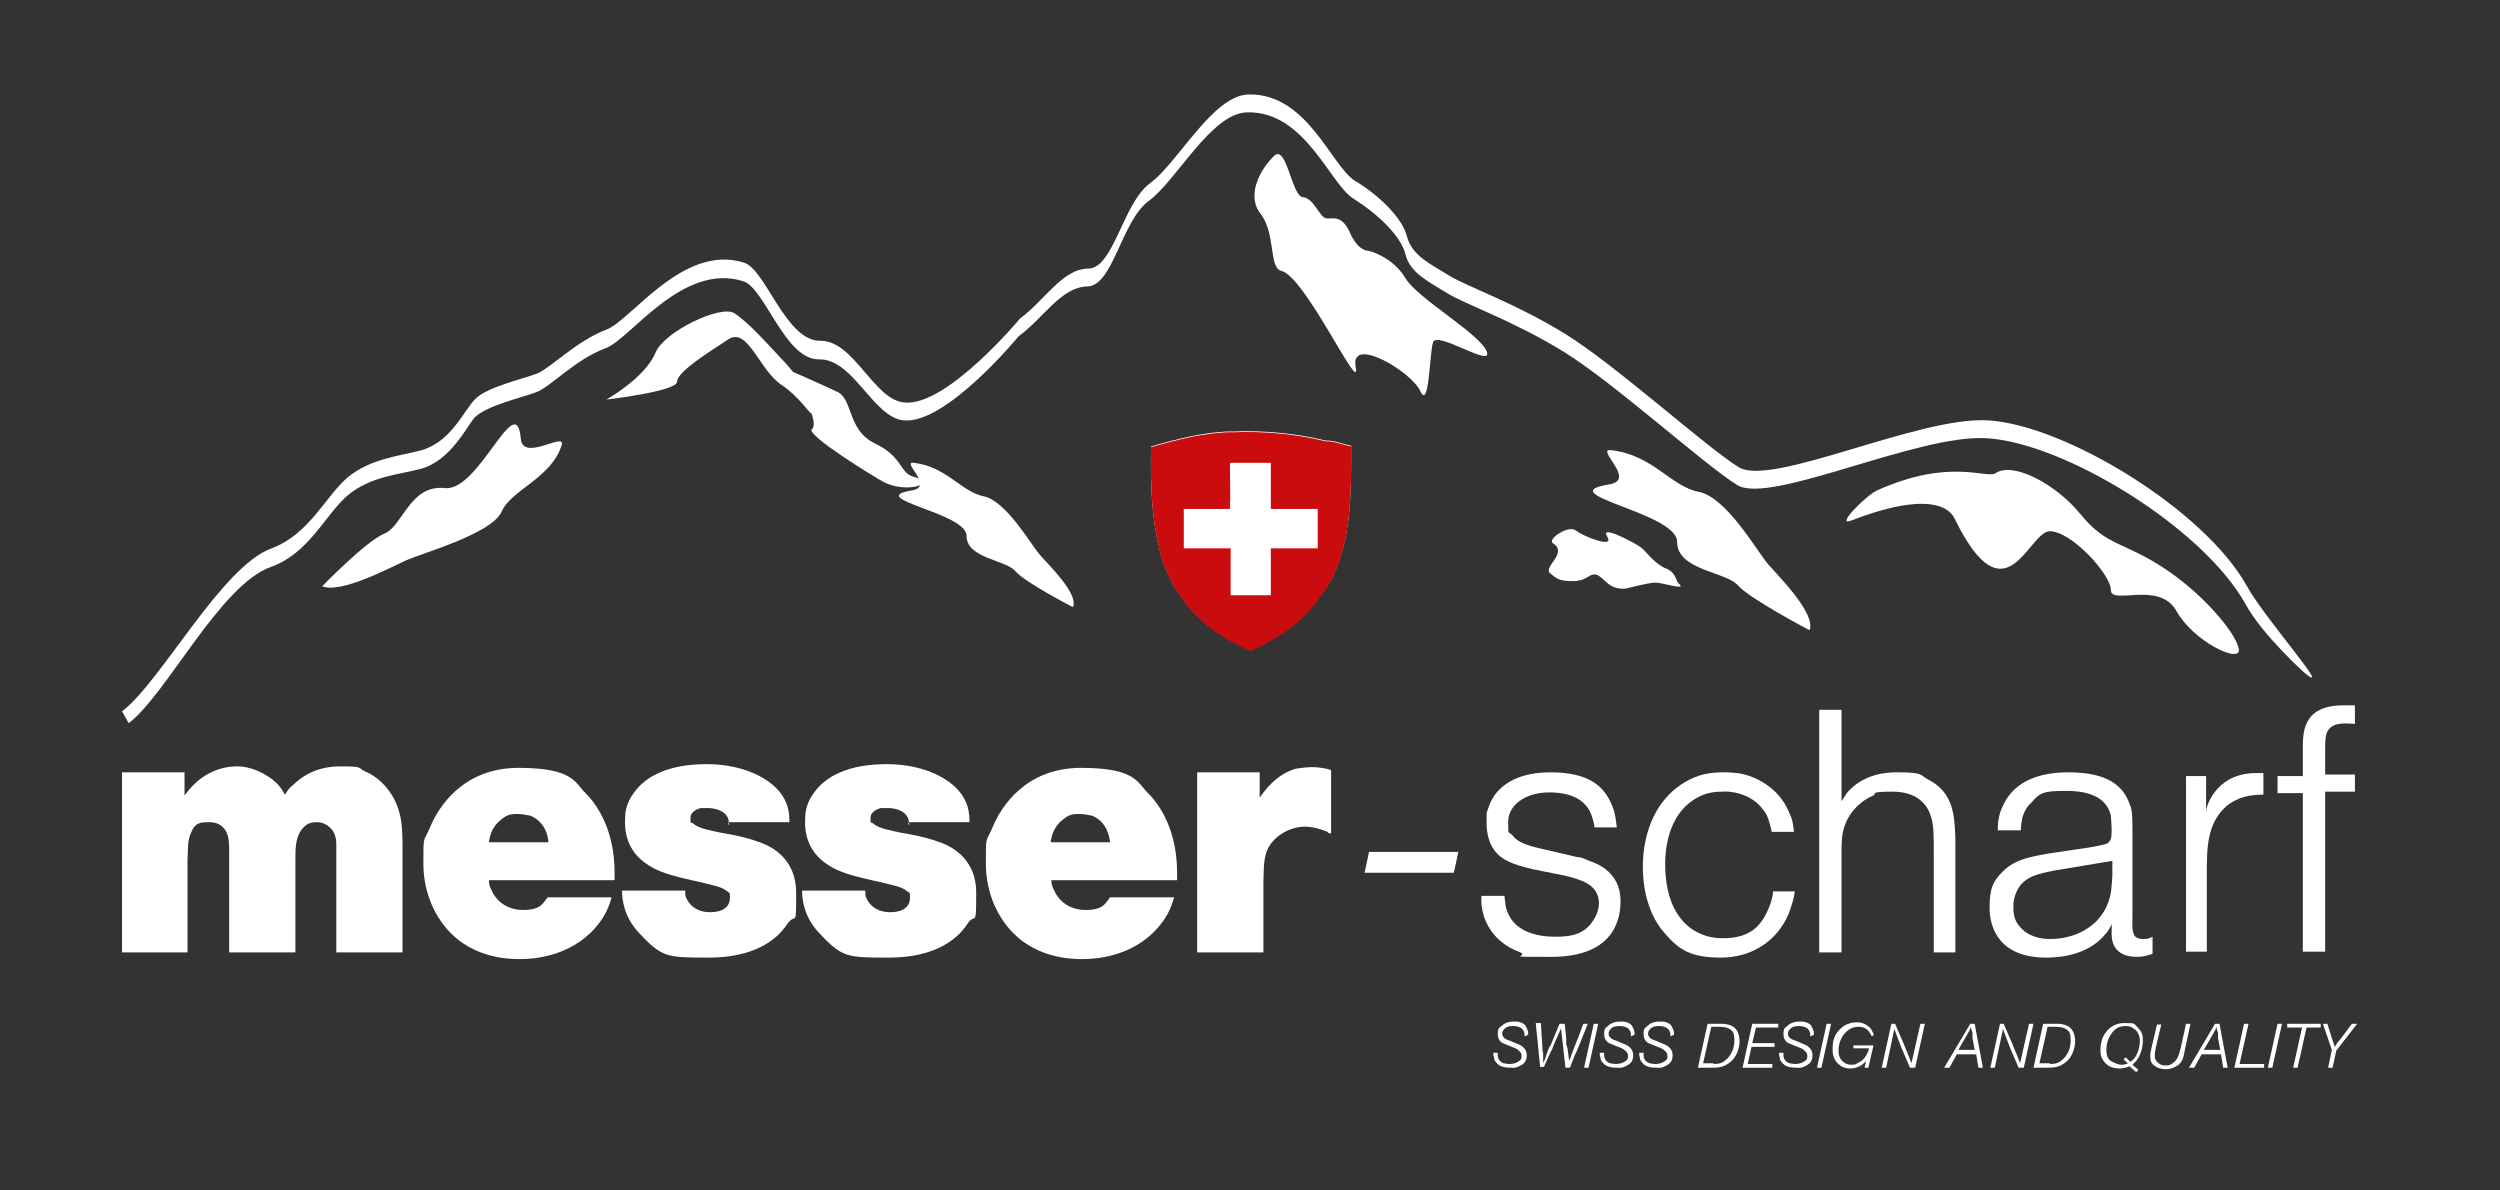 <?xml version="1.0" encoding="UTF-8"?>
<svg id="Ebene_1" xmlns="http://www.w3.org/2000/svg" xmlns:xlink="http://www.w3.org/1999/xlink" version="1.1" viewBox="0 0 336 160">
  <rect x="0" y="0" width="336" height="160" fill="#333333" stroke="none"/>
  <!-- Generator: Adobe Illustrator 29.4.0, SVG Export Plug-In . SVG Version: 2.1.0 Build 152)  -->
  <defs>
    <style>
      .st0 {
        fill: none;
      }

      .st1, .st2 {
        fill-rule: evenodd;
      }

      .st1, .st3 {
        fill: #fff;
      }

      .st2 {
        fill: #cb0c0f;
      }

      .st4 {
        clip-path: url(#clippath-1);
      }

      .st5 {
        clip-path: url(#clippath-2);
      }

      .st6 {
        clip-path: url(#clippath);
      }
    </style>
    <clipPath id="clippath">
      <path class="st0" d="M315-589.2H15.7h299.3Z"/>
    </clipPath>
    <clipPath id="clippath-1">
      <path class="st0" d="M315-589.2H15.7h299.3Z"/>
    </clipPath>
    <clipPath id="clippath-2">
      <path class="st0" d="M315-589.2H15.7h299.3Z"/>
    </clipPath>
  </defs>
  <path class="st1" d="M181.6,59.8c0,4.5,0,8.5-.7,12.1-.3,1.4-.6,2.7-1.1,4-.3.8-.6,1.5-1,2.2-.1,0-.2.3-.3.4s-.1.3-.2.5c0,0-.1,0-.2.2-.1,0-.2.3-.3.4,0,0-.1,0-.1.2-.1,0-.2.2-.3.3-.2.2-.3.5-.5.8h-.1c-.1.3-.3.5-.5.7-2.1,2.5-4.9,4.3-8.2,5.8-4.2-1.8-7.6-4.3-9.9-8-.2-.3-.4-.5-.5-.8-.7-1.3-1.4-2.9-1.8-4.5,0-.2-.1-.4-.1-.5-1-3.9-1.2-8.5-1.1-13.6,1.7-.5,3.6-1,5.5-1.4,1.5-.3,3-.5,4.6-.6.3,0,.5,0,.8,0,4.4-.2,8.9.3,12.5,1.2,1.4,0,2.4.5,3.5.7Z"/>
  <g>
    <g class="st6">
      <path d="M169.6-581.1"/>
    </g>
    <g class="st4">
      <path d="M166.2-589.2"/>
    </g>
    <g class="st5">
      <path d="M166-586.7"/>
    </g>
  </g>
  <g>
    <g>
      <path class="st3" d="M122.9,64.1c-2-.4-1.4-2.6-5.3-4.5-3.8-1.8-2.9-6.1-5.2-7-1.3-.6-4.1-1.9-5.8-2.6-.5-.6-1-1.2-1.5-1.7-1.5-1.6-4.5-5-6.4-6.2-1.8-1.2-9.5,2.5-10.6,5.3-1.4,3.4-6.6,6.3-6.6,6.3,0,0,9.5-1.1,9.5-2.4s4-3.8,6.9-5.7c2.6-1.7,4.2,4.2,7.1,6.1,2.4,1.6,3.8,3.9,4.1,3.9.3,1,.4,1.8,0,2.1-.7.8,8.2,6.3,9.7,7.1,3.1,1.6,7.4.1,4-.7"/>
      <path class="st3" d="M243.2,84.7c.9-2.2-4.1-7.2-5.6-8.9-1.5-1.8-5.6-9-9.3-9.7s-6.2-5-11.8-5.6c-2.1-.2,3.5,4-.2,4.6-8.2,1.3,9.1,3.8,9.1,7.7s6.6,4,8.2,5.9c1.6,1.8,9.6,6,9.6,6"/>
      <path class="st3" d="M43.3,78.8c2.6,1,9.1-2.5,11.3-3.5,2.3-1,11.5-3.6,12.8-6.5,1.3-3,6.7-4.5,8.1-9,.5-1.8-5.2,2.3-5.5-.8-.6-7-5.6,7.1-10.2,6.6-4.7-.5-5.6,5-8.1,6.1-2.5,1-8.4,7.1-8.4,7.1"/>
      <path class="st3" d="M252.3,65.9c9.8-4.4,14.7-1.5,15.9-2.3,2.3-1.6,8.1,1.4,11.5,5.6,3.5,4.3,5.9,3.6,11.5,7.4s9.7,9.1,9.7,10.8-6.1-1.2-8.4-5.3c-2.3-4.1-8.8-.7-8.8-2.8s-5.3-7.9-8.2-7.9-5.9,12.4-12.8-1.7c-1.2-2.4-5.5-3-14,.3-2,.7,2.2-3.5,3.6-4.1"/>
      <path class="st3" d="M175.1,26.5c1.4.1,2.2,2.5,3,2.8s2.1-.7,3.3,1.9c1.1,2.6,2.5,2.5,2.5,2.5,0,0,3.2.7,5,3.7,1.6,2.7,9.9,7.4,10.9,9.8,1,2.4-6.7-2.8-7.2-1.2s-.5,9.1-1.7,6.6c-1.1-2.6-9.5-7.6-8.7-3.3s-6.8-12.2-10-12.9c-1.7-.4-.7-5-2.8-7.7s.4-6.4,1.8-7.7c1.7-1.8,2.4,5.4,3.9,5.5"/>
      <path class="st3" d="M222.5,78.3c-.9,0-4,.8-4,.8,0,0-1.3.2-2.3-.6-1-.8-1.3-1.3-1.9-1.3-.8,0-1.1.9-2.9.9s-2.2-.3-3.1-1.1c-.9-.8,2.5-2.7.4-4-.8-.5,2.1-2.5,3.1-1.7s5.3,2.5,4.2.8,3.8.9,4.6,1.5c.7.6,1.8,2.2,3.3,2.8,1.5.6,1.2,1.7,1.9,2.2.6.7-2.4-.3-3.3-.3"/>
      <path class="st3" d="M144.2,81.6c.8-1.8-3.3-5.7-4.5-7.1s-4.5-7.2-7.5-7.8-5-4-9.4-4.5c-1.7-.2,2.8,3.2-.2,3.7-6.6,1.1,7.3,3,7.3,6.1s5.3,3.2,6.6,4.8c1.3,1.5,7.7,4.8,7.7,4.8"/>
      <path class="st3" d="M17.3,97.2c5.1-3.9,12.3-18.6,19.1-21,5.1-1.8,7.3-7,10.3-9.6,3.1-2.6,6.9-2.8,9.9-3.6,4-1.1,6.2-5.8,7.2-6.9,1.6-1.6,6.5-2.7,8.3-3.4,1.9-.7,5.2-4.4,9.3-5.9,3.3-1.2,10.3-11.6,18.5-9,2.9.9,5.6,10.6,10.2,10.5s7.3,7.9,11.4,8.2c5.7.5,15.4-11.3,15.4-11.3,3.3-2.4,5.7-6.6,9.2-6.7,3.5,0,4.6-8.8,8.3-11.5s8.4-11.8,13.2-11.9c7.8-.2,11.1,9.6,14.3,11.6s6.4,5,7,7.5,3.2,3.7,5.6,5.2c2.4,1.5,8.9,3.7,15.7,7.9s18.9,15.2,23.3,17.9c4.4,2.7,24.3-6.9,33.5-6.3,10.4.6,29.1,12,34.8,22.3,2.3,4.2,8,9.3,8,9.3,0,0-7.2-5.7,0,0,3.9,3.1-5.5-7.5-7.8-11.7-5.7-10.3-24.5-21.7-34.8-22.3-9.2-.6-29.1,9-33.5,6.3-4.4-2.7-16.5-13.7-23.3-17.9s-13.3-6.4-15.7-7.9-4.9-2.6-5.6-5.2c-.6-2.5-3.8-5.6-7-7.5-3.2-2-6.4-11.8-14.3-11.6-4.8.1-9.5,9.2-13.2,11.9s-4.9,11.4-8.3,11.5c-3.5,0-5.9,4.3-9.2,6.7,0,0-9.8,11.8-15.5,11.3-4.2-.3-6.8-8.4-11.4-8.3-4.6,0-7.3-9.6-10.2-10.5-8.2-2.6-15.2,7.8-18.5,9-4,1.5-7.4,5.1-9.3,5.9-1.8.7-6.7,1.8-8.3,3.4s-3.2,5.7-7.2,6.9c-3,.8-6.8,1.1-9.9,3.6-3,2.5-5.2,7.7-10.3,9.6-6.7,2.4-14.9,18-20.1,21.9l.9,1.6Z"/>
    </g>
    <g>
      <path class="st3" d="M204.9,139.3v-.2c0-.4-.2-.7-.3-.8-.2-.2-.6-.4-1.2-.4s-1,.1-1.3.5c-.1.1-.2.3-.2.5s0,.2.1.4c.2.3.4.4,1,.6l.7.3c.2.1.3.1.5.2.2.1,1,.5,1,1.4s-.4,1.2-1,1.5-.8.2-1.2.2c-1.1,0-1.6-.3-1.9-.7-.2-.2-.3-.4-.3-.7-.1-.2-.1-.4-.1-.6h.6v.4c0,.3.2.8.8,1,.1,0,.4.1.8.1.7,0,1.2-.3,1.4-.5s.2-.3.2-.6-.1-.5-.5-.8c-.2-.2-.6-.3-.8-.4l-.5-.2c-.2-.1-.3-.1-.5-.2-.3-.1-.9-.4-.9-1.3s.2-.8.5-1.1.8-.6,1.6-.6h.5c.7.1,1.1.4,1.2.7.1.2.3.5.3,1h0c0,.1-.5.3-.5.3Z"/>
      <path class="st3" d="M207.1,137.6l.2,3.2c0,.2,0,.5.1.7v1.3c.1,0,.3-.6.3-.6.1-.3.2-.6.3-.9.1-.3.2-.6.4-.8l1.2-2.9h.7l.2,1.9v.9c.1,0,.2.7.2.7l.2,1.5.7-1.9c.2-.4.3-.8.5-1.2l.7-1.9h.6l-1.2,3c-.2.4-.3.8-.5,1.1l-.7,1.8h-.6l-.6-5.3-.2.5c-.2.4-.3.7-.5,1.1l-.3.7c-.1.3-.2.6-.4.9l-.9,2h-.5l-.2-1.9c0-.4-.1-.7-.1-1.1l-.3-2.9h.7Z"/>
      <path class="st3" d="M214.8,137.6l-1.3,5.9h-.6l1.3-5.9h.6Z"/>
      <path class="st3" d="M219.2,139.3v-.2c0-.4-.2-.7-.3-.8-.2-.2-.6-.4-1.2-.4s-1,.1-1.3.5c-.1.1-.2.3-.2.5s0,.2.1.4c.2.3.4.4,1,.6l.7.3c.2.1.3.1.5.2.2.1,1,.5,1,1.4s-.4,1.2-1,1.5-.8.2-1.2.2c-1.1,0-1.6-.3-1.9-.7-.2-.2-.3-.4-.3-.7-.1-.2-.1-.4-.1-.6h.6v.4c0,.3.2.8.8,1,.1,0,.4.1.8.1.7,0,1.2-.3,1.4-.5s.2-.3.2-.6-.1-.5-.5-.8c-.2-.2-.6-.3-.8-.4l-.5-.2c-.2-.1-.3-.1-.5-.2-.3-.1-.9-.4-.9-1.3s.2-.8.5-1.1.8-.6,1.6-.6h.5c.7.1,1.1.4,1.2.7.1.2.3.5.3,1h0c0,.1-.5.3-.5.3Z"/>
      <path class="st3" d="M224.5,139.3v-.2c0-.4-.2-.7-.3-.8-.2-.2-.6-.4-1.2-.4s-1,.1-1.3.5c-.1.1-.2.3-.2.5s0,.2.1.4c.2.3.4.4,1,.6l.7.3c.2.1.3.1.5.2.2.1,1,.5,1,1.4s-.4,1.2-1,1.5-.8.2-1.2.2c-1.1,0-1.6-.3-1.9-.7-.2-.2-.3-.4-.3-.7-.1-.2-.1-.4-.1-.6h.6v.4c0,.3.2.8.8,1,.1,0,.4.1.8.1.7,0,1.2-.3,1.4-.5s.2-.3.2-.6-.1-.5-.5-.8c-.2-.2-.6-.3-.8-.4l-.5-.2c-.2-.1-.3-.1-.5-.2-.3-.1-.9-.4-.9-1.3s.2-.8.5-1.1.8-.6,1.6-.6h.5c.7.1,1.1.4,1.2.7.1.2.3.5.3,1h0c0,.1-.5.3-.5.3Z"/>
      <path class="st3" d="M231.1,137.6h.6c.8.1,1.4.3,1.8,1,.2.4.3.9.3,1.3s-.1,1.5-.8,2.4c-.5.6-1.1.9-1.4,1-.5.2-1,.2-2.1.2h-1.3l1.3-5.9h1.6ZM230.3,143c.7,0,1.2-.1,1.7-.6.4-.3,1.1-1.2,1.1-2.5s-.3-1.3-.5-1.5c-.5-.4-1.2-.4-1.8-.4h-.8l-1.1,4.9h1.4Z"/>
      <path class="st3" d="M239,137.6v.5h-3l-.5,2.1h3v.5h-3.1l-.5,2.3h3.3v.5h-4l1.3-5.9h3.5Z"/>
      <path class="st3" d="M243.3,139.3v-.2c0-.4-.2-.7-.3-.8-.2-.2-.6-.4-1.2-.4s-1,.1-1.3.5c-.1.1-.2.3-.2.5s0,.2.1.4c.2.3.4.4,1,.6l.7.3c.2.1.3.1.5.2.2.1,1,.5,1,1.4s-.4,1.2-1,1.5-.8.2-1.2.2c-1.1,0-1.6-.3-1.9-.7-.2-.2-.3-.4-.3-.7-.1-.2-.1-.4-.1-.6h.6v.4c0,.3.2.8.8,1,.1,0,.4.1.8.1.7,0,1.2-.3,1.4-.5s.2-.3.2-.6-.1-.5-.5-.8c-.2-.2-.6-.3-.8-.4l-.5-.2c-.2-.1-.3-.1-.5-.2-.3-.1-.9-.4-.9-1.3s.2-.8.5-1.1.8-.6,1.6-.6h.5c.7.1,1.1.4,1.2.7.1.2.3.5.3,1h0c0,.1-.5.3-.5.3Z"/>
      <path class="st3" d="M246.1,137.6l-1.3,5.9h-.6l1.3-5.9h.6Z"/>
      <path class="st3" d="M251.5,139.3c0-.2-.1-.4-.2-.5-.2-.3-.6-.8-1.5-.8s-1.4.4-1.9.9c-.5.6-.8,1.5-.8,2.2s.1,1,.4,1.4c.2.2.6.6,1.3.6s.7-.1.8-.2c.9-.3,1.4-1.2,1.6-2h-2.1v-.4h2.7l-.7,3h-.5l.2-.9c-.2.2-.6.7-1.4.9-.3.1-.6.1-.8.1-.7,0-1.2-.3-1.4-.5-.4-.3-.9-.9-.9-2s.1-2.2,1.5-3.2c.3-.2.9-.5,1.8-.5s1.5.5,1.8.8c.2.3.3.6.4.7v.3h-.3Z"/>
      <path class="st3" d="M254.7,137.6l.9,2.1c.3.6.5,1.3.8,1.9l.5,1.3,1.2-5.3h.6l-1.3,5.9h-.7l-1.2-2.8c-.1-.3-.2-.5-.3-.8l-.6-1.6-1.1,5.2h-.6l1.3-5.9h.5Z"/>
      <path class="st3" d="M265.4,137.6l1.1,5.9h-.6l-.3-1.8h-2.6l-1,1.8h-.7l3.5-5.9h.6ZM265.4,141.1l-.3-1.6v-.7c-.1-.3-.2-.5-.2-.8-.1.2-.1.3-.2.5l-1.5,2.6h2.2Z"/>
      <path class="st3" d="M269.3,137.6l.9,2.1c.3.6.5,1.3.8,1.9l.5,1.3,1.2-5.3h.6l-1.3,5.9h-.7l-1.2-2.8c-.1-.3-.2-.5-.3-.8l-.6-1.6-1.1,5.2h-.6l1.3-5.9h.5Z"/>
      <path class="st3" d="M276.2,137.6h.6c.8.1,1.4.3,1.8,1,.2.4.3.9.3,1.3s-.1,1.5-.8,2.4c-.5.6-1.1.9-1.4,1-.5.2-1,.2-2.1.2h-1.3l1.3-5.9h1.6ZM275.5,143c.7,0,1.2-.1,1.7-.6.4-.3,1.1-1.2,1.1-2.5s-.3-1.3-.5-1.5c-.5-.4-1.2-.4-1.8-.4h-.8l-1.1,4.9h1.4Z"/>
      <path class="st3" d="M287.1,144.1l-.9-.8c-.2.1-.7.3-1.3.3s-.7-.1-.9-.1c-.8-.2-1.3-.8-1.6-1.5-.1-.4-.1-.8-.1-.9,0-.8.2-1.6.6-2.2.3-.4,1-1.4,2.6-1.4s1.2,0,1.9.7c.1.1.4.4.5.8.1.2.1.5.1.9s-.1,1.7-.9,2.7c-.2.2-.3.3-.5.5l.8.7-.3.3ZM286.3,142.7c.2-.1.3-.2.5-.4.7-.8.8-2.1.8-2.3,0-.3,0-1.3-.9-1.8-.4-.3-.8-.3-1-.3s-.7,0-1.2.3c-.9.6-1.4,1.8-1.4,2.8s.2,1.5,1,1.8c.4.2.8.3,1,.3s.5,0,.9-.2l-.6-.5.3-.3.6.6Z"/>
      <path class="st3" d="M290.5,137.6l-.6,2.5c-.2.9-.3,1.3-.3,1.8s.1.5.3.8c.2.2.5.5,1.1.5s.7-.1,1-.3c.6-.4.8-.9,1.1-2.1l.7-3.2h.6l-.8,3.7c0,.2-.1.4-.1.6-.2.7-.5,1.2-1.2,1.5-.2.1-.6.3-1.2.3-1,0-1.5-.4-1.8-.7-.1-.1-.3-.4-.3-.9s0-.5.1-1l.8-3.4h.6Z"/>
      <path class="st3" d="M298.3,137.6l1.1,5.9h-.6l-.3-1.8h-2.6l-1,1.8h-.7l3.5-5.9h.6ZM298.4,141.1l-.3-1.6v-.7c-.1-.3-.2-.5-.2-.8-.1.2-.1.3-.2.5l-1.5,2.6h2.2Z"/>
      <path class="st3" d="M302.2,137.6l-1.2,5.4h3.3v.5h-4l1.3-5.9h.6Z"/>
      <path class="st3" d="M306.7,137.6l-1.3,5.9h-.6l1.3-5.9h.6Z"/>
      <path class="st3" d="M311.9,137.6v.5h-1.9l-1.2,5.4h-.6l1.2-5.4h-2v-.5h4.5Z"/>
      <path class="st3" d="M312.8,137.6l.5,1.6c.1.3.2.6.3.9l.2.6.3-.5c.2-.2.3-.4.5-.6l1.5-2h.7l-2.8,3.6-.5,2.3h-.6l.5-2.4-1.2-3.5h.6Z"/>
    </g>
    <g>
      <path class="st2" d="M181.6,59.9c0,4.5,0,8.5-.7,12.1-.3,1.4-.6,2.7-1.1,4-.3.8-.6,1.5-1,2.2-.1,0-.2.3-.3.4s-.1.3-.2.5c0,0-.1,0-.2.2-.1,0-.2.3-.3.4,0,0-.1,0-.1.2-.1,0-.2.2-.3.3-.2.2-.3.5-.5.8h-.1c-.1.3-.3.5-.5.7-2.1,2.5-4.9,4.3-8.2,5.8-4.2-1.8-7.6-4.3-9.9-8-.2-.3-.4-.5-.5-.8-.7-1.3-1.4-2.9-1.8-4.5,0-.2-.1-.4-.1-.5-1-3.9-1.2-8.5-1.1-13.6,1.7-.5,3.6-1,5.5-1.4,1.5-.3,3-.5,4.6-.6.3,0,.5,0,.8,0,4.4-.2,8.9.3,12.5,1.2,1.4,0,2.4.5,3.5.7Z"/>
      <path class="st1" d="M165.5,62.2h5.3v6.2c2,0,4.2,0,6.3,0v5.3h-6.3v6.3h-5.4v-6.3h-6.3v-5.3h6.2c.1-2,0-4.1,0-6.1.2-.1.2-.2.2-.2Z"/>
    </g>
    <g>
      <g>
        <path class="st3" d="M24.8,103.8v3.1c.3-.4.6-.7.9-1.1,1.7-1.8,3.8-2.8,6.2-2.8s4.8,1.6,5.6,2.6c.4.5.5.7.8,1.2.5-.8.7-1,1.1-1.3,1-1,3-2.5,6.3-2.5s2.3.2,3.4.7c1.1.4,3.7,2.1,4.6,5.6.4,1.4.4,3.4.4,4.9v13.8h-8.9v-14.6c0-1.3-.6-2-1-2.3-.2-.2-.8-.6-1.6-.6s-1.3.2-1.7.6c-1.2,1.1-1.2,2.9-1.2,4.3v12.6h-8.9v-13.6c0-.8,0-1.9-.4-2.6-.2-.5-.9-1.3-2.2-1.3s-2,0-2.6,1.6c-.4,1-.3,1.6-.4,3.5v12.4h-8.8v-24.2h8.4Z"/>
        <path class="st3" d="M65.7,118.2c0,.8.2,1.1.4,1.5.4,1,1.7,2.6,4.2,2.6s2.7-1,3.3-1.7h8.6c-.3,1-.7,2.4-2.2,4.1-3.5,4-8.6,4.2-10.1,4.2s-5-.1-8.2-2.5c-3.1-2.4-4.8-6.3-4.8-10.3s0-2.8.9-4.9c1.1-2.7,4.4-8,11.9-8s7.6,2.1,9,3.4c1.6,1.6,3.9,5,3.9,10.7v1h-16.9ZM73.7,113.2c0-.7-.4-2.8-2.5-3.6-.3,0-.8-.2-1.6-.2s-1.4,0-2.3.8c-1.3,1-1.5,2.4-1.6,3,0,0,8,0,8,0Z"/>
        <path class="st3" d="M98,110.9c0,0,0-.8-.3-1.2-.7-1.1-2.4-1.1-2.6-1.1s-.7,0-.9,0c0,0-1.4.3-1.4,1.3s0,.5.4.8c.7.7,2.8,1,3.6,1.2,1.7.3,3.4.6,5,1.2,1.3.4,5.2,1.9,5.2,6.9s0,2.5-1.2,4.2c-1.5,2.3-4.7,4.5-10.5,4.5s-6.3,0-9.5-3.4c-2-2.2-2.2-4.5-2.2-5.6h8.5s0,.4,0,.6c.2.9,1.2,2.3,3.3,2.3s2.7-1,2.7-1.9,0-.6-.5-1c-.6-.5-1.7-.7-3.3-1.1-4.1-.9-6-1.4-7.7-2.7-2.3-1.7-2.6-4.1-2.6-5.3s0-2.5,1.3-4.2c1.5-2,4.4-3.7,9.7-3.7s9.6,2.3,10.7,5.3c.2.5.4,1.2.4,2.5h-8.2v.3Z"/>
        <path class="st3" d="M122.2,110.9c0,0,0-.8-.3-1.2-.7-1.1-2.4-1.1-2.6-1.1s-.7,0-.9,0c0,0-1.4.3-1.4,1.3s0,.5.4.8c.7.7,2.8,1,3.6,1.2,1.7.3,3.4.6,5,1.2,1.3.4,5.2,1.9,5.2,6.9s-.1,2.5-1.2,4.2c-1.5,2.3-4.7,4.5-10.5,4.5s-6.3,0-9.5-3.4c-2-2.2-2.2-4.5-2.2-5.6h8.5s0,.4,0,.6c.2.9,1.2,2.3,3.3,2.3s2.7-1,2.7-1.9,0-.6-.5-1c-.6-.5-1.7-.7-3.3-1.1-4.1-.9-6-1.4-7.7-2.7-2.3-1.7-2.6-4.1-2.6-5.3s0-2.5,1.3-4.2c1.5-2,4.4-3.7,9.7-3.7s9.6,2.3,10.7,5.3c.2.5.4,1.2.4,2.5h-8.2v.3Z"/>
        <path class="st3" d="M141.3,118.2c0,.8.2,1.1.4,1.5.4,1,1.7,2.6,4.2,2.6s2.7-1,3.3-1.7h8.6c-.3,1-.7,2.4-2.2,4.1-3.5,4-8.6,4.2-10.1,4.2s-5-.1-8.2-2.5c-3.1-2.4-4.8-6.3-4.8-10.3s0-2.8.9-4.9c1.1-2.7,4.4-8,11.9-8s7.6,2.1,9,3.4c1.6,1.6,3.9,5,3.9,10.7v1h-16.9ZM149.2,113.2c-.1-.7-.4-2.8-2.5-3.6-.3,0-.8-.2-1.6-.2s-1.4,0-2.3.8c-1.3,1-1.5,2.4-1.6,3,0,0,8,0,8,0Z"/>
        <path class="st3" d="M178.8,112c-.1,0-.3,0-.4-.2-.9-.4-2.1-.7-3-.7-1.8,0-3.8,1-4.8,2.6-.9,1.5-.7,3.2-.8,4.8v9.5h-8.9v-24.2h8.4v3.4c.6-.8,2.1-3.1,4.9-3.9.4,0,1.1-.2,2.1-.2s2.1.2,2.6.4v8.5Z"/>
      </g>
      <g>
        <path class="st3" d="M184,114.5h12l-.6,2.8h-12l.6-2.8Z"/>
        <path class="st3" d="M205.9,116.8c-1.6-.4-3.6-.9-4.7-2.1-.6-.6-1.4-1.9-1.4-4s0-1.3.2-2c.7-2.4,3-4.9,8.4-4.9s7.2,2.1,8.1,4.1c.7,1.4.7,2.8.8,3.3h-3c0-.2-.2-1.3-.6-2.1-.7-1.4-2.2-2.6-5.5-2.6s-5.5,1.8-5.5,3.9,0,1.2.6,1.9c.7.9,1.8,1.3,4,1.8l4.7,1.1c.6,0,1.1.3,1.6.5,1.2.4,4.2,1.6,4.2,5.4s-2.1,7.5-9.3,7.5-2.5,0-4.4-.7c-3.2-1.2-5.2-4.1-5-7.5h3.1c.1.8.1,1.6.5,2.4,1.1,2.5,4,3.1,6.4,3.1s4-.5,5.1-2.3c.2-.3.7-1.2.7-2.2,0-2.6-2.6-3.2-4.5-3.7l-4.5-.9Z"/>
        <path class="st3" d="M238.1,111.7c-.3-1.4-.6-2.2-1-2.7-1.7-2.5-4.8-2.7-5.6-2.6-.5,0-1.9,0-3.2.7-4.5,2.3-4.5,8-4.5,9.1,0,2.2.4,4.8,1.7,6.7.6,1,2.5,3.2,6,3.2s5.1-1.4,6.2-4c.4-.9.6-1.9.6-2.3h2.9c0,.5-.3,1.7-.8,3-1.6,3.8-5.1,5.9-9.1,5.9s-5.6-1-7.5-3.2c-2.9-3.2-3-7.7-3-9s.1-6.2,3.5-9.7c.6-.6,2-1.9,4.2-2.6,1.3-.4,2.8-.4,3.2-.4s1.6,0,2.8.3,4.6,1.6,6,5.2c.3.6.5,1.2.6,2.5h-3Z"/>
        <path class="st3" d="M259.9,128v-13.3c0-2.5,0-3.9-.4-5-.4-1.4-1.7-3.3-5.1-3.3s-2.1.3-2.6.5c-1.7.7-3.2,2.2-3.8,3.9-.5,1.2-.5,2.5-.5,3.8v13.4h-3v-32.6h3v12.3c.4-.6.5-.8.7-1.1,1-1.2,3-2.8,6.7-2.8s3,.3,4.3,1c3.3,1.7,3.5,4.7,3.6,7.9v15.3h-2.9Z"/>
        <path class="st3" d="M280.8,113.9c1.1-.2,2.3-.4,2.5-.6.4-.3.5-.7.5-1.6v-.5c-.1-1.2,0-1.5-.3-2.2-.6-1.6-2.4-2.7-5.7-2.7s-3.6.2-4.9,1.7c-.3.2-.8.9-1.1,1.9-.1.6-.2,1.1-.2,1.7h-3.1c0-1.5.3-2.5.6-3.1,1-2.4,3.4-4.7,8.9-4.7s7.4,2,8.2,4.2c.4.9.4,1.8.4,3.6v11.7c0,.6-.1,1.7.2,2.3.1.3.5.6,1.2.6s.6,0,1.3-.3v2.3c-.4.1-1,.4-2.1.4-2,0-3.4-.9-3.4-3.1s.1-.9.1-1.4c-.4.7-.6,1.1-.9,1.4-1.2,1.5-3.6,3.2-8,3.2-6.3,0-7.6-4-7.6-6.7s.5-3.6,1.8-4.9c1.7-1.7,4-2,6.2-2.4l5.4-.8ZM276.1,117c-1.9.4-3.9.7-4.9,2.5-.2.4-.6,1.1-.6,2.3s.1,2.1,1.3,3.2c1.4,1.2,3.1,1.2,3.7,1.2,3.2,0,6.5-1.6,7.7-4.8.5-1.3.5-2.3.6-3.7v-2l-7.8,1.3Z"/>
        <path class="st3" d="M293.8,128v-23.7h2.7v4.9c0-.6.3-1.6,1.2-2.8.8-1,2.4-2.5,5.5-2.5s.6,0,1,0v2.9c-1.8,0-3.3.3-4.8,1.4-2.8,2.3-2.8,5.8-2.8,9.1v10.6h-2.8Z"/>
        <path class="st3" d="M309.5,128v-21.4h-3.4v-2.3h3.4v-3.6c0-2.1-.1-5.9,5.4-5.9s1.1,0,1.6,0v2.5c-1.9-.2-2.9,0-3.5.7-.5.6-.5,1.5-.5,3.1v3h4v2.3h-4v21.5h-3Z"/>
      </g>
    </g>
  </g>
</svg>